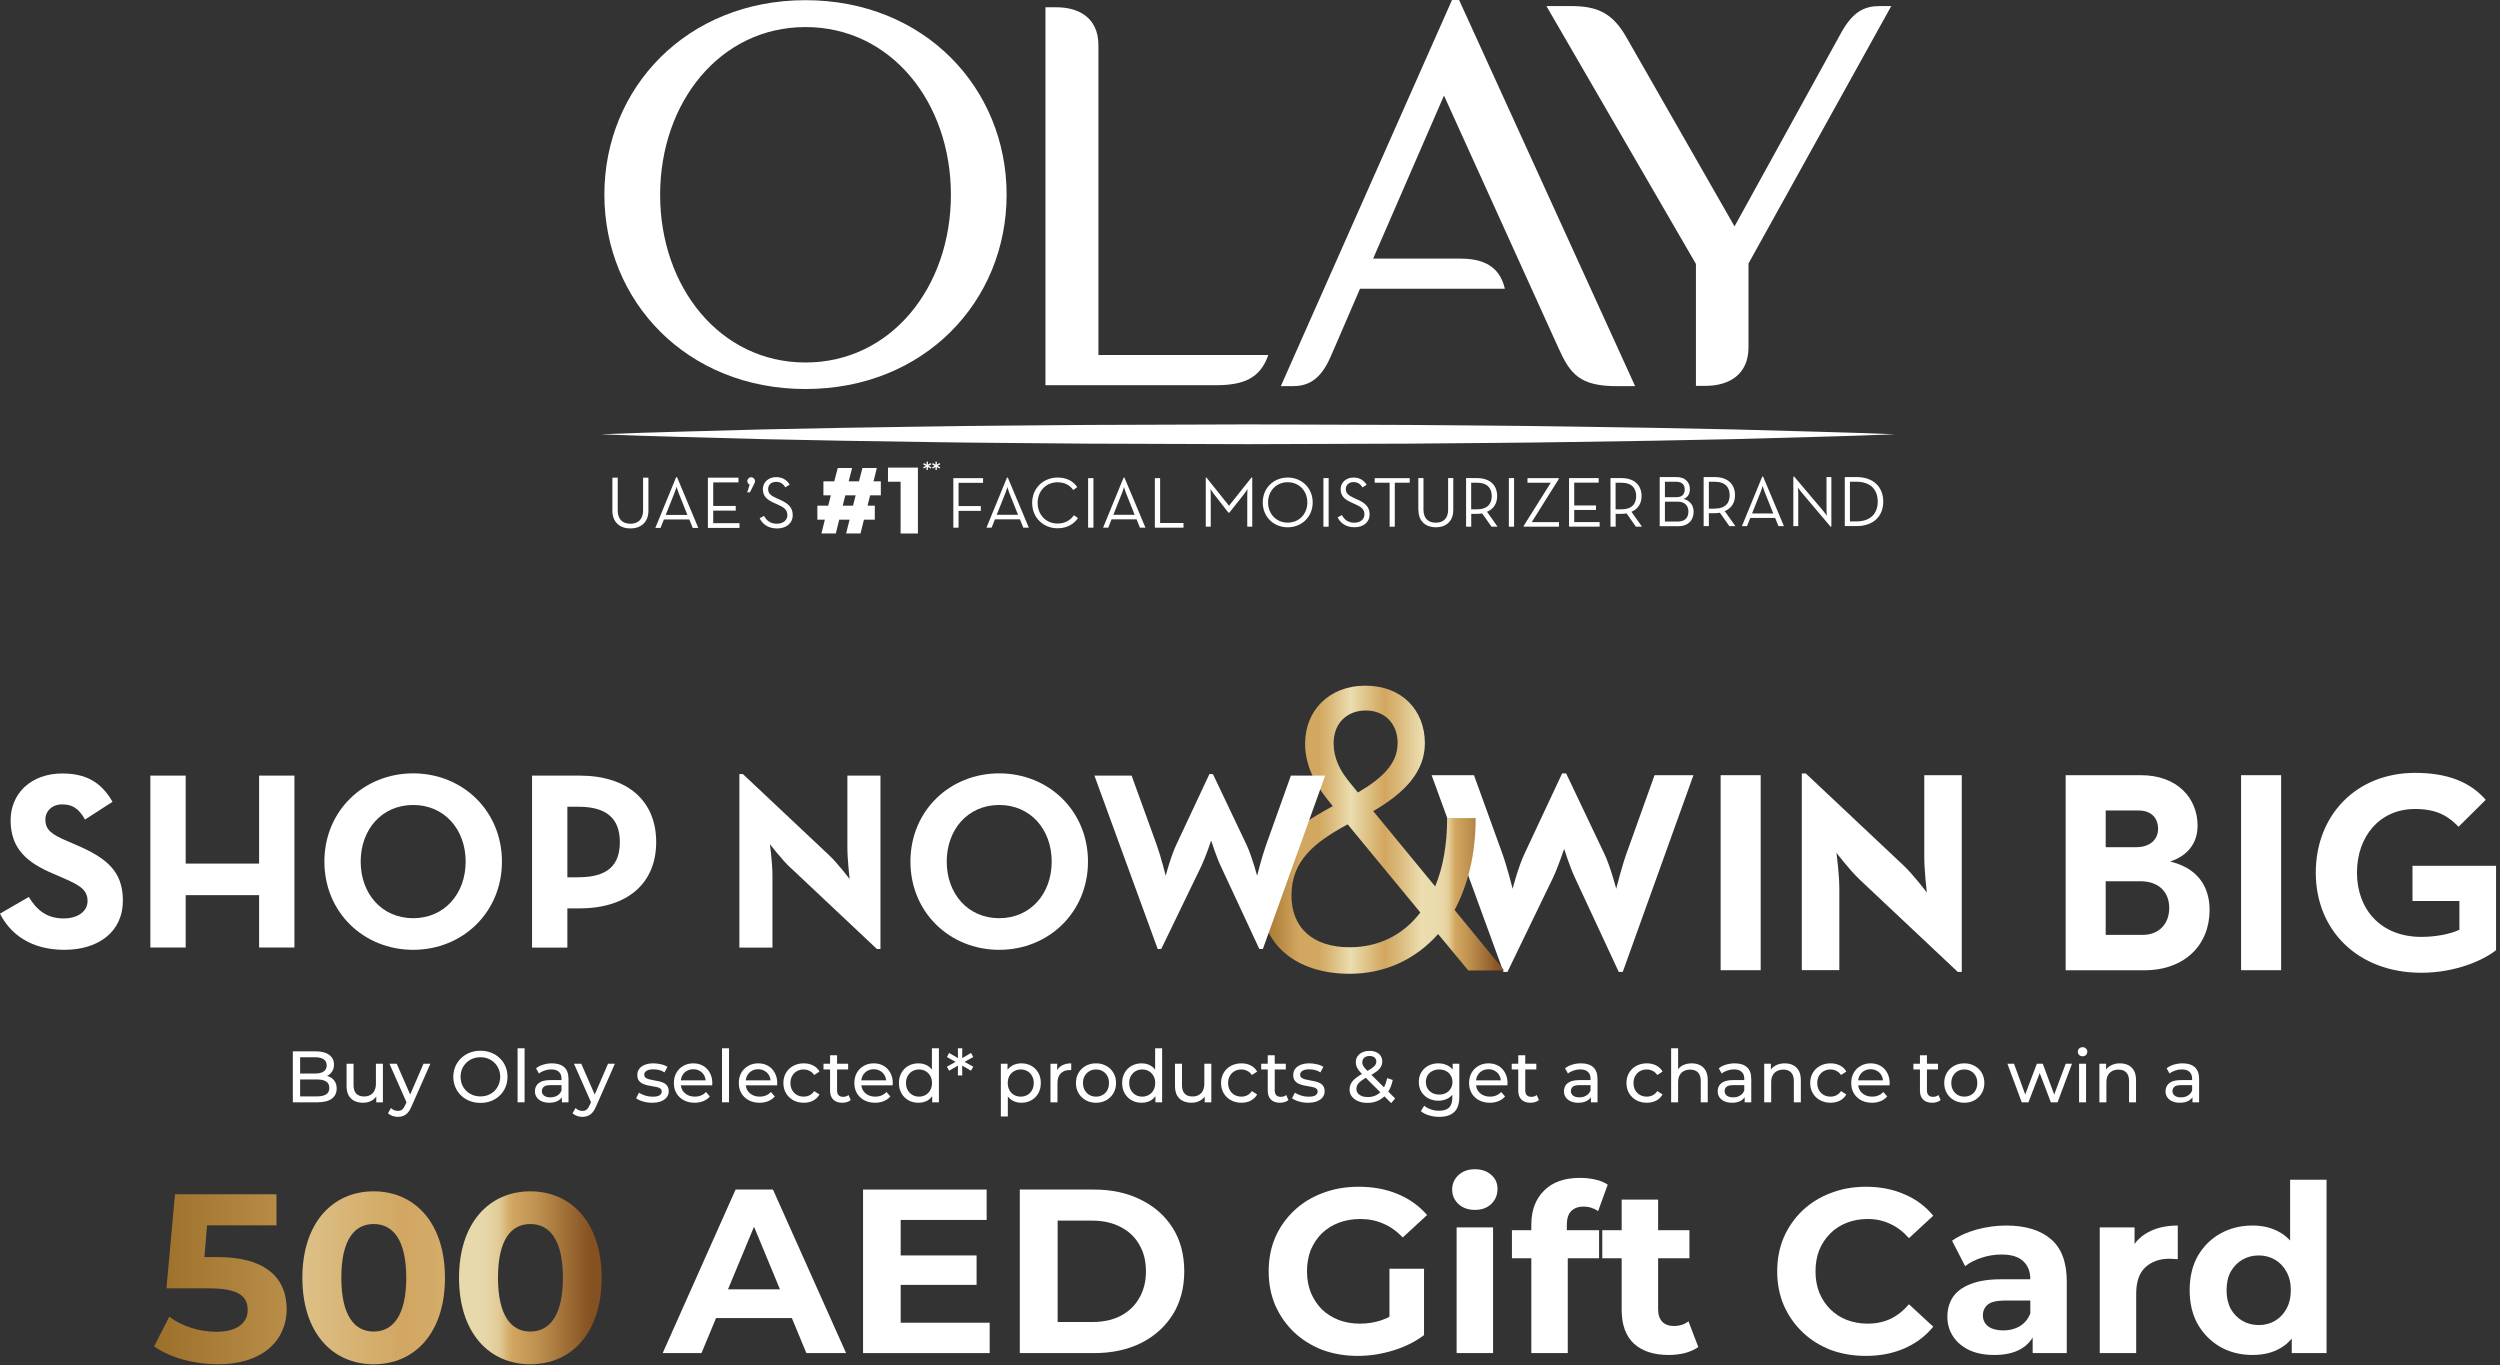<svg width="412" height="225" viewBox="0 0 412 225" fill="none" xmlns="http://www.w3.org/2000/svg">
<rect x="0" y="0" width="412" height="225" fill="#333333" stroke="none"/>
<path d="M361.321 181.66V180.316L361.261 180.064V177.772C361.261 177.284 361.117 176.908 360.829 176.644C360.549 176.372 360.125 176.236 359.557 176.236C359.181 176.236 358.813 176.3 358.453 176.428C358.093 176.548 357.789 176.712 357.541 176.92L357.061 176.056C357.389 175.792 357.781 175.592 358.237 175.456C358.701 175.312 359.185 175.24 359.689 175.24C360.561 175.24 361.233 175.452 361.705 175.876C362.177 176.3 362.413 176.948 362.413 177.82V181.66H361.321ZM359.233 181.732C358.761 181.732 358.345 181.652 357.985 181.492C357.633 181.332 357.361 181.112 357.169 180.832C356.977 180.544 356.881 180.22 356.881 179.86C356.881 179.516 356.961 179.204 357.121 178.924C357.289 178.644 357.557 178.42 357.925 178.252C358.301 178.084 358.805 178 359.437 178H361.453V178.828H359.485C358.909 178.828 358.521 178.924 358.321 179.116C358.121 179.308 358.021 179.54 358.021 179.812C358.021 180.124 358.145 180.376 358.393 180.568C358.641 180.752 358.985 180.844 359.425 180.844C359.857 180.844 360.233 180.748 360.553 180.556C360.881 180.364 361.117 180.084 361.261 179.716L361.489 180.508C361.337 180.884 361.069 181.184 360.685 181.408C360.301 181.624 359.817 181.732 359.233 181.732Z" fill="white"/>
<path d="M349.378 175.24C349.898 175.24 350.354 175.34 350.746 175.54C351.146 175.74 351.458 176.044 351.682 176.452C351.906 176.86 352.018 177.376 352.018 178V181.66H350.866V178.132C350.866 177.516 350.714 177.052 350.41 176.74C350.114 176.428 349.694 176.272 349.15 176.272C348.742 176.272 348.386 176.352 348.082 176.512C347.778 176.672 347.542 176.908 347.374 177.22C347.214 177.532 347.134 177.92 347.134 178.384V181.66H345.982V175.3H347.086V177.016L346.906 176.56C347.114 176.144 347.434 175.82 347.866 175.588C348.298 175.356 348.802 175.24 349.378 175.24Z" fill="white"/>
<path d="M342.631 181.66V175.3H343.783V181.66H342.631ZM343.207 174.076C342.983 174.076 342.795 174.004 342.643 173.86C342.499 173.716 342.427 173.54 342.427 173.332C342.427 173.116 342.499 172.936 342.643 172.792C342.795 172.648 342.983 172.576 343.207 172.576C343.431 172.576 343.615 172.648 343.759 172.792C343.911 172.928 343.987 173.1 343.987 173.308C343.987 173.524 343.915 173.708 343.771 173.86C343.627 174.004 343.439 174.076 343.207 174.076Z" fill="white"/>
<path d="M333.182 181.66L330.818 175.3H331.91L334.01 181.06H333.494L335.678 175.3H336.65L338.786 181.06H338.282L340.43 175.3H341.462L339.086 181.66H337.982L335.978 176.404H336.314L334.286 181.66H333.182Z" fill="white"/>
<path d="M323.722 181.732C323.082 181.732 322.514 181.592 322.018 181.312C321.522 181.032 321.13 180.648 320.842 180.16C320.554 179.664 320.41 179.104 320.41 178.48C320.41 177.848 320.554 177.288 320.842 176.8C321.13 176.312 321.522 175.932 322.018 175.66C322.514 175.38 323.082 175.24 323.722 175.24C324.354 175.24 324.918 175.38 325.414 175.66C325.918 175.932 326.31 176.312 326.59 176.8C326.878 177.28 327.022 177.84 327.022 178.48C327.022 179.112 326.878 179.672 326.59 180.16C326.31 180.648 325.918 181.032 325.414 181.312C324.918 181.592 324.354 181.732 323.722 181.732ZM323.722 180.724C324.13 180.724 324.494 180.632 324.814 180.448C325.142 180.264 325.398 180.004 325.582 179.668C325.766 179.324 325.858 178.928 325.858 178.48C325.858 178.024 325.766 177.632 325.582 177.304C325.398 176.968 325.142 176.708 324.814 176.524C324.494 176.34 324.13 176.248 323.722 176.248C323.314 176.248 322.95 176.34 322.63 176.524C322.31 176.708 322.054 176.968 321.862 177.304C321.67 177.632 321.574 178.024 321.574 178.48C321.574 178.928 321.67 179.324 321.862 179.668C322.054 180.004 322.31 180.264 322.63 180.448C322.95 180.632 323.314 180.724 323.722 180.724Z" fill="white"/>
<path d="M318.424 181.732C317.784 181.732 317.288 181.56 316.936 181.216C316.584 180.872 316.408 180.38 316.408 179.74V173.908H317.56V179.692C317.56 180.036 317.644 180.3 317.812 180.484C317.988 180.668 318.236 180.76 318.556 180.76C318.916 180.76 319.216 180.66 319.456 180.46L319.816 181.288C319.64 181.44 319.428 181.552 319.18 181.624C318.94 181.696 318.688 181.732 318.424 181.732ZM315.328 176.248V175.3H319.384V176.248H315.328Z" fill="white"/>
<path d="M308.502 181.732C307.822 181.732 307.222 181.592 306.702 181.312C306.19 181.032 305.79 180.648 305.502 180.16C305.222 179.672 305.082 179.112 305.082 178.48C305.082 177.848 305.218 177.288 305.49 176.8C305.77 176.312 306.15 175.932 306.63 175.66C307.118 175.38 307.666 175.24 308.274 175.24C308.89 175.24 309.434 175.376 309.906 175.648C310.378 175.92 310.746 176.304 311.01 176.8C311.282 177.288 311.418 177.86 311.418 178.516C311.418 178.564 311.414 178.62 311.406 178.684C311.406 178.748 311.402 178.808 311.394 178.864H305.982V178.036H310.794L310.326 178.324C310.334 177.916 310.25 177.552 310.074 177.232C309.898 176.912 309.654 176.664 309.342 176.488C309.038 176.304 308.682 176.212 308.274 176.212C307.874 176.212 307.518 176.304 307.206 176.488C306.894 176.664 306.65 176.916 306.474 177.244C306.298 177.564 306.21 177.932 306.21 178.348V178.54C306.21 178.964 306.306 179.344 306.498 179.68C306.698 180.008 306.974 180.264 307.326 180.448C307.678 180.632 308.082 180.724 308.538 180.724C308.914 180.724 309.254 180.66 309.558 180.532C309.87 180.404 310.142 180.212 310.374 179.956L311.01 180.7C310.722 181.036 310.362 181.292 309.93 181.468C309.506 181.644 309.03 181.732 308.502 181.732Z" fill="white"/>
<path d="M301.68 181.732C301.032 181.732 300.452 181.592 299.94 181.312C299.436 181.032 299.04 180.648 298.752 180.16C298.464 179.672 298.32 179.112 298.32 178.48C298.32 177.848 298.464 177.288 298.752 176.8C299.04 176.312 299.436 175.932 299.94 175.66C300.452 175.38 301.032 175.24 301.68 175.24C302.256 175.24 302.768 175.356 303.216 175.588C303.672 175.812 304.024 176.148 304.272 176.596L303.396 177.16C303.188 176.848 302.932 176.62 302.628 176.476C302.332 176.324 302.012 176.248 301.668 176.248C301.252 176.248 300.88 176.34 300.552 176.524C300.224 176.708 299.964 176.968 299.772 177.304C299.58 177.632 299.484 178.024 299.484 178.48C299.484 178.936 299.58 179.332 299.772 179.668C299.964 180.004 300.224 180.264 300.552 180.448C300.88 180.632 301.252 180.724 301.668 180.724C302.012 180.724 302.332 180.652 302.628 180.508C302.932 180.356 303.188 180.124 303.396 179.812L304.272 180.364C304.024 180.804 303.672 181.144 303.216 181.384C302.768 181.616 302.256 181.732 301.68 181.732Z" fill="white"/>
<path d="M294.136 175.24C294.656 175.24 295.112 175.34 295.504 175.54C295.904 175.74 296.216 176.044 296.44 176.452C296.664 176.86 296.776 177.376 296.776 178V181.66H295.624V178.132C295.624 177.516 295.472 177.052 295.168 176.74C294.872 176.428 294.452 176.272 293.908 176.272C293.5 176.272 293.144 176.352 292.84 176.512C292.536 176.672 292.3 176.908 292.132 177.22C291.972 177.532 291.892 177.92 291.892 178.384V181.66H290.74V175.3H291.844V177.016L291.664 176.56C291.872 176.144 292.192 175.82 292.624 175.588C293.056 175.356 293.56 175.24 294.136 175.24Z" fill="white"/>
<path d="M287.516 181.66V180.316L287.456 180.064V177.772C287.456 177.284 287.312 176.908 287.024 176.644C286.744 176.372 286.32 176.236 285.752 176.236C285.376 176.236 285.008 176.3 284.648 176.428C284.288 176.548 283.984 176.712 283.736 176.92L283.256 176.056C283.584 175.792 283.976 175.592 284.432 175.456C284.896 175.312 285.38 175.24 285.884 175.24C286.756 175.24 287.428 175.452 287.9 175.876C288.372 176.3 288.608 176.948 288.608 177.82V181.66H287.516ZM285.428 181.732C284.956 181.732 284.54 181.652 284.18 181.492C283.828 181.332 283.556 181.112 283.364 180.832C283.172 180.544 283.076 180.22 283.076 179.86C283.076 179.516 283.156 179.204 283.316 178.924C283.484 178.644 283.752 178.42 284.12 178.252C284.496 178.084 285 178 285.632 178H287.648V178.828H285.68C285.104 178.828 284.716 178.924 284.516 179.116C284.316 179.308 284.216 179.54 284.216 179.812C284.216 180.124 284.34 180.376 284.588 180.568C284.836 180.752 285.18 180.844 285.62 180.844C286.052 180.844 286.428 180.748 286.748 180.556C287.076 180.364 287.312 180.084 287.456 179.716L287.684 180.508C287.532 180.884 287.264 181.184 286.88 181.408C286.496 181.624 286.012 181.732 285.428 181.732Z" fill="white"/>
<path d="M278.796 175.24C279.316 175.24 279.772 175.34 280.164 175.54C280.564 175.74 280.876 176.044 281.1 176.452C281.324 176.86 281.436 177.376 281.436 178V181.66H280.284V178.132C280.284 177.516 280.132 177.052 279.828 176.74C279.532 176.428 279.112 176.272 278.568 176.272C278.16 176.272 277.804 176.352 277.5 176.512C277.196 176.672 276.96 176.908 276.792 177.22C276.632 177.532 276.552 177.92 276.552 178.384V181.66H275.4V172.756H276.552V177.016L276.324 176.56C276.532 176.144 276.852 175.82 277.284 175.588C277.716 175.356 278.22 175.24 278.796 175.24Z" fill="white"/>
<path d="M271.399 181.732C270.751 181.732 270.171 181.592 269.659 181.312C269.155 181.032 268.759 180.648 268.471 180.16C268.183 179.672 268.039 179.112 268.039 178.48C268.039 177.848 268.183 177.288 268.471 176.8C268.759 176.312 269.155 175.932 269.659 175.66C270.171 175.38 270.751 175.24 271.399 175.24C271.975 175.24 272.487 175.356 272.935 175.588C273.391 175.812 273.743 176.148 273.991 176.596L273.115 177.16C272.907 176.848 272.651 176.62 272.347 176.476C272.051 176.324 271.731 176.248 271.387 176.248C270.971 176.248 270.599 176.34 270.271 176.524C269.943 176.708 269.683 176.968 269.491 177.304C269.299 177.632 269.203 178.024 269.203 178.48C269.203 178.936 269.299 179.332 269.491 179.668C269.683 180.004 269.943 180.264 270.271 180.448C270.599 180.632 270.971 180.724 271.387 180.724C271.731 180.724 272.051 180.652 272.347 180.508C272.651 180.356 272.907 180.124 273.115 179.812L273.991 180.364C273.743 180.804 273.391 181.144 272.935 181.384C272.487 181.616 271.975 181.732 271.399 181.732Z" fill="white"/>
<path d="M262.18 181.66V180.316L262.12 180.064V177.772C262.12 177.284 261.976 176.908 261.688 176.644C261.408 176.372 260.984 176.236 260.416 176.236C260.04 176.236 259.672 176.3 259.312 176.428C258.952 176.548 258.648 176.712 258.4 176.92L257.92 176.056C258.248 175.792 258.64 175.592 259.096 175.456C259.56 175.312 260.044 175.24 260.548 175.24C261.42 175.24 262.092 175.452 262.564 175.876C263.036 176.3 263.272 176.948 263.272 177.82V181.66H262.18ZM260.092 181.732C259.62 181.732 259.204 181.652 258.844 181.492C258.492 181.332 258.22 181.112 258.028 180.832C257.836 180.544 257.74 180.22 257.74 179.86C257.74 179.516 257.82 179.204 257.98 178.924C258.148 178.644 258.416 178.42 258.784 178.252C259.16 178.084 259.664 178 260.296 178H262.312V178.828H260.344C259.768 178.828 259.38 178.924 259.18 179.116C258.98 179.308 258.88 179.54 258.88 179.812C258.88 180.124 259.004 180.376 259.252 180.568C259.5 180.752 259.844 180.844 260.284 180.844C260.716 180.844 261.092 180.748 261.412 180.556C261.74 180.364 261.976 180.084 262.12 179.716L262.348 180.508C262.196 180.884 261.928 181.184 261.544 181.408C261.16 181.624 260.676 181.732 260.092 181.732Z" fill="white"/>
<path d="M252.225 181.732C251.585 181.732 251.089 181.56 250.737 181.216C250.385 180.872 250.209 180.38 250.209 179.74V173.908H251.361V179.692C251.361 180.036 251.445 180.3 251.613 180.484C251.789 180.668 252.037 180.76 252.357 180.76C252.717 180.76 253.017 180.66 253.257 180.46L253.617 181.288C253.441 181.44 253.229 181.552 252.981 181.624C252.741 181.696 252.489 181.732 252.225 181.732ZM249.129 176.248V175.3H253.185V176.248H249.129Z" fill="white"/>
<path d="M245.525 181.732C244.845 181.732 244.245 181.592 243.725 181.312C243.213 181.032 242.813 180.648 242.525 180.16C242.245 179.672 242.105 179.112 242.105 178.48C242.105 177.848 242.241 177.288 242.513 176.8C242.793 176.312 243.173 175.932 243.653 175.66C244.141 175.38 244.689 175.24 245.297 175.24C245.913 175.24 246.457 175.376 246.929 175.648C247.401 175.92 247.769 176.304 248.033 176.8C248.305 177.288 248.441 177.86 248.441 178.516C248.441 178.564 248.437 178.62 248.429 178.684C248.429 178.748 248.425 178.808 248.417 178.864H243.005V178.036H247.817L247.349 178.324C247.357 177.916 247.273 177.552 247.097 177.232C246.921 176.912 246.677 176.664 246.365 176.488C246.061 176.304 245.705 176.212 245.297 176.212C244.897 176.212 244.541 176.304 244.229 176.488C243.917 176.664 243.673 176.916 243.497 177.244C243.321 177.564 243.233 177.932 243.233 178.348V178.54C243.233 178.964 243.329 179.344 243.521 179.68C243.721 180.008 243.997 180.264 244.349 180.448C244.701 180.632 245.105 180.724 245.561 180.724C245.937 180.724 246.277 180.66 246.581 180.532C246.893 180.404 247.165 180.212 247.397 179.956L248.033 180.7C247.745 181.036 247.385 181.292 246.953 181.468C246.529 181.644 246.053 181.732 245.525 181.732Z" fill="white"/>
<path d="M237.192 184.06C236.608 184.06 236.04 183.976 235.488 183.808C234.944 183.648 234.5 183.416 234.156 183.112L234.708 182.224C235.004 182.48 235.368 182.68 235.8 182.824C236.232 182.976 236.684 183.052 237.156 183.052C237.908 183.052 238.46 182.876 238.812 182.524C239.164 182.172 239.34 181.636 239.34 180.916V179.572L239.46 178.312L239.4 177.04V175.3H240.492V180.796C240.492 181.916 240.212 182.74 239.652 183.268C239.092 183.796 238.272 184.06 237.192 184.06ZM237.048 181.396C236.432 181.396 235.88 181.268 235.392 181.012C234.912 180.748 234.528 180.384 234.24 179.92C233.96 179.456 233.82 178.92 233.82 178.312C233.82 177.696 233.96 177.16 234.24 176.704C234.528 176.24 234.912 175.88 235.392 175.624C235.88 175.368 236.432 175.24 237.048 175.24C237.592 175.24 238.088 175.352 238.536 175.576C238.984 175.792 239.34 176.128 239.604 176.584C239.876 177.04 240.012 177.616 240.012 178.312C240.012 179 239.876 179.572 239.604 180.028C239.34 180.484 238.984 180.828 238.536 181.06C238.088 181.284 237.592 181.396 237.048 181.396ZM237.18 180.388C237.604 180.388 237.98 180.3 238.308 180.124C238.636 179.948 238.892 179.704 239.076 179.392C239.268 179.08 239.364 178.72 239.364 178.312C239.364 177.904 239.268 177.544 239.076 177.232C238.892 176.92 238.636 176.68 238.308 176.512C237.98 176.336 237.604 176.248 237.18 176.248C236.756 176.248 236.376 176.336 236.04 176.512C235.712 176.68 235.452 176.92 235.26 177.232C235.076 177.544 234.984 177.904 234.984 178.312C234.984 178.72 235.076 179.08 235.26 179.392C235.452 179.704 235.712 179.948 236.04 180.124C236.376 180.3 236.756 180.388 237.18 180.388Z" fill="white"/>
<path d="M225.347 181.756C224.779 181.756 224.275 181.664 223.835 181.48C223.395 181.296 223.047 181.04 222.791 180.712C222.535 180.384 222.407 180.004 222.407 179.572C222.407 179.196 222.491 178.852 222.659 178.54C222.827 178.228 223.095 177.928 223.463 177.64C223.831 177.344 224.315 177.04 224.915 176.728C225.403 176.472 225.783 176.248 226.055 176.056C226.335 175.864 226.531 175.684 226.643 175.516C226.763 175.34 226.823 175.152 226.823 174.952C226.823 174.68 226.727 174.46 226.535 174.292C226.343 174.116 226.067 174.028 225.707 174.028C225.331 174.028 225.035 174.124 224.819 174.316C224.611 174.5 224.507 174.744 224.507 175.048C224.507 175.2 224.531 175.348 224.579 175.492C224.635 175.628 224.731 175.784 224.867 175.96C225.011 176.128 225.215 176.344 225.479 176.608L229.919 181.024L229.271 181.792L224.555 177.1C224.275 176.82 224.055 176.572 223.895 176.356C223.735 176.132 223.619 175.916 223.547 175.708C223.475 175.5 223.439 175.288 223.439 175.072C223.439 174.696 223.531 174.368 223.715 174.088C223.907 173.8 224.171 173.58 224.507 173.428C224.851 173.268 225.251 173.188 225.707 173.188C226.131 173.188 226.499 173.26 226.811 173.404C227.123 173.54 227.363 173.74 227.531 174.004C227.707 174.26 227.795 174.572 227.795 174.94C227.795 175.26 227.715 175.556 227.555 175.828C227.403 176.1 227.155 176.364 226.811 176.62C226.467 176.876 226.003 177.152 225.419 177.448C224.939 177.696 224.563 177.928 224.291 178.144C224.019 178.352 223.823 178.56 223.703 178.768C223.591 178.976 223.535 179.204 223.535 179.452C223.535 179.716 223.611 179.952 223.763 180.16C223.923 180.36 224.143 180.516 224.423 180.628C224.711 180.74 225.043 180.796 225.419 180.796C225.955 180.796 226.439 180.68 226.871 180.448C227.303 180.216 227.663 179.868 227.951 179.404C228.247 178.94 228.463 178.364 228.599 177.676L229.523 177.976C229.363 178.784 229.087 179.468 228.695 180.028C228.311 180.588 227.835 181.016 227.267 181.312C226.699 181.608 226.059 181.756 225.347 181.756Z" fill="white"/>
<path d="M215.549 181.732C215.021 181.732 214.517 181.66 214.037 181.516C213.565 181.372 213.193 181.196 212.921 180.988L213.401 180.076C213.673 180.26 214.009 180.416 214.409 180.544C214.809 180.672 215.217 180.736 215.633 180.736C216.169 180.736 216.553 180.66 216.785 180.508C217.025 180.356 217.145 180.144 217.145 179.872C217.145 179.672 217.073 179.516 216.929 179.404C216.785 179.292 216.593 179.208 216.353 179.152C216.121 179.096 215.861 179.048 215.573 179.008C215.285 178.96 214.997 178.904 214.709 178.84C214.421 178.768 214.157 178.672 213.917 178.552C213.677 178.424 213.485 178.252 213.341 178.036C213.197 177.812 213.125 177.516 213.125 177.148C213.125 176.764 213.233 176.428 213.449 176.14C213.665 175.852 213.969 175.632 214.361 175.48C214.761 175.32 215.233 175.24 215.777 175.24C216.193 175.24 216.613 175.292 217.037 175.396C217.469 175.492 217.821 175.632 218.093 175.816L217.601 176.728C217.313 176.536 217.013 176.404 216.701 176.332C216.389 176.26 216.077 176.224 215.765 176.224C215.261 176.224 214.885 176.308 214.637 176.476C214.389 176.636 214.265 176.844 214.265 177.1C214.265 177.316 214.337 177.484 214.481 177.604C214.633 177.716 214.825 177.804 215.057 177.868C215.297 177.932 215.561 177.988 215.849 178.036C216.137 178.076 216.425 178.132 216.713 178.204C217.001 178.268 217.261 178.36 217.493 178.48C217.733 178.6 217.925 178.768 218.069 178.984C218.221 179.2 218.297 179.488 218.297 179.848C218.297 180.232 218.185 180.564 217.961 180.844C217.737 181.124 217.421 181.344 217.013 181.504C216.605 181.656 216.117 181.732 215.549 181.732Z" fill="white"/>
<path d="M210.94 181.732C210.3 181.732 209.804 181.56 209.452 181.216C209.1 180.872 208.924 180.38 208.924 179.74V173.908H210.076V179.692C210.076 180.036 210.16 180.3 210.328 180.484C210.504 180.668 210.752 180.76 211.072 180.76C211.432 180.76 211.732 180.66 211.972 180.46L212.332 181.288C212.156 181.44 211.944 181.552 211.696 181.624C211.456 181.696 211.204 181.732 210.94 181.732ZM207.844 176.248V175.3H211.9V176.248H207.844Z" fill="white"/>
<path d="M204.59 181.732C203.942 181.732 203.362 181.592 202.85 181.312C202.346 181.032 201.95 180.648 201.662 180.16C201.374 179.672 201.23 179.112 201.23 178.48C201.23 177.848 201.374 177.288 201.662 176.8C201.95 176.312 202.346 175.932 202.85 175.66C203.362 175.38 203.942 175.24 204.59 175.24C205.166 175.24 205.678 175.356 206.126 175.588C206.582 175.812 206.934 176.148 207.182 176.596L206.306 177.16C206.098 176.848 205.842 176.62 205.538 176.476C205.242 176.324 204.922 176.248 204.578 176.248C204.162 176.248 203.79 176.34 203.462 176.524C203.134 176.708 202.874 176.968 202.682 177.304C202.49 177.632 202.394 178.024 202.394 178.48C202.394 178.936 202.49 179.332 202.682 179.668C202.874 180.004 203.134 180.264 203.462 180.448C203.79 180.632 204.162 180.724 204.578 180.724C204.922 180.724 205.242 180.652 205.538 180.508C205.842 180.356 206.098 180.124 206.306 179.812L207.182 180.364C206.934 180.804 206.582 181.144 206.126 181.384C205.678 181.616 205.166 181.732 204.59 181.732Z" fill="white"/>
<path d="M196.374 181.732C195.83 181.732 195.35 181.632 194.934 181.432C194.526 181.232 194.206 180.928 193.974 180.52C193.75 180.104 193.638 179.584 193.638 178.96V175.3H194.79V178.828C194.79 179.452 194.938 179.92 195.234 180.232C195.538 180.544 195.962 180.7 196.506 180.7C196.906 180.7 197.254 180.62 197.55 180.46C197.846 180.292 198.074 180.052 198.234 179.74C198.394 179.42 198.474 179.036 198.474 178.588V175.3H199.626V181.66H198.534V179.944L198.714 180.4C198.506 180.824 198.194 181.152 197.778 181.384C197.362 181.616 196.894 181.732 196.374 181.732Z" fill="white"/>
<path d="M188.146 181.732C187.53 181.732 186.978 181.596 186.49 181.324C186.01 181.052 185.63 180.672 185.35 180.184C185.07 179.696 184.93 179.128 184.93 178.48C184.93 177.832 185.07 177.268 185.35 176.788C185.63 176.3 186.01 175.92 186.49 175.648C186.978 175.376 187.53 175.24 188.146 175.24C188.682 175.24 189.166 175.36 189.598 175.6C190.03 175.84 190.374 176.2 190.63 176.68C190.894 177.16 191.026 177.76 191.026 178.48C191.026 179.2 190.898 179.8 190.642 180.28C190.394 180.76 190.054 181.124 189.622 181.372C189.19 181.612 188.698 181.732 188.146 181.732ZM188.242 180.724C188.642 180.724 189.002 180.632 189.322 180.448C189.65 180.264 189.906 180.004 190.09 179.668C190.282 179.324 190.378 178.928 190.378 178.48C190.378 178.024 190.282 177.632 190.09 177.304C189.906 176.968 189.65 176.708 189.322 176.524C189.002 176.34 188.642 176.248 188.242 176.248C187.834 176.248 187.47 176.34 187.15 176.524C186.83 176.708 186.574 176.968 186.382 177.304C186.19 177.632 186.094 178.024 186.094 178.48C186.094 178.928 186.19 179.324 186.382 179.668C186.574 180.004 186.83 180.264 187.15 180.448C187.47 180.632 187.834 180.724 188.242 180.724ZM190.414 181.66V179.944L190.486 178.468L190.366 176.992V172.756H191.518V181.66H190.414Z" fill="white"/>
<path d="M180.624 181.732C179.984 181.732 179.417 181.592 178.921 181.312C178.425 181.032 178.033 180.648 177.745 180.16C177.457 179.664 177.312 179.104 177.312 178.48C177.312 177.848 177.457 177.288 177.745 176.8C178.033 176.312 178.425 175.932 178.921 175.66C179.417 175.38 179.984 175.24 180.624 175.24C181.256 175.24 181.82 175.38 182.316 175.66C182.82 175.932 183.213 176.312 183.493 176.8C183.781 177.28 183.924 177.84 183.924 178.48C183.924 179.112 183.781 179.672 183.493 180.16C183.213 180.648 182.82 181.032 182.316 181.312C181.82 181.592 181.256 181.732 180.624 181.732ZM180.624 180.724C181.032 180.724 181.397 180.632 181.717 180.448C182.045 180.264 182.3 180.004 182.484 179.668C182.668 179.324 182.76 178.928 182.76 178.48C182.76 178.024 182.668 177.632 182.484 177.304C182.3 176.968 182.045 176.708 181.717 176.524C181.397 176.34 181.032 176.248 180.624 176.248C180.216 176.248 179.853 176.34 179.533 176.524C179.213 176.708 178.956 176.968 178.764 177.304C178.572 177.632 178.477 178.024 178.477 178.48C178.477 178.928 178.572 179.324 178.764 179.668C178.956 180.004 179.213 180.264 179.533 180.448C179.853 180.632 180.216 180.724 180.624 180.724Z" fill="white"/>
<path d="M173.119 181.66V175.3H174.223V177.028L174.115 176.596C174.291 176.156 174.587 175.82 175.003 175.588C175.419 175.356 175.931 175.24 176.539 175.24V176.356C176.491 176.348 176.443 176.344 176.395 176.344C176.355 176.344 176.315 176.344 176.275 176.344C175.659 176.344 175.171 176.528 174.811 176.896C174.451 177.264 174.271 177.796 174.271 178.492V181.66H173.119Z" fill="white"/>
<path d="M168.311 181.732C167.783 181.732 167.299 181.612 166.859 181.372C166.427 181.124 166.079 180.76 165.815 180.28C165.559 179.8 165.431 179.2 165.431 178.48C165.431 177.76 165.555 177.16 165.803 176.68C166.059 176.2 166.403 175.84 166.835 175.6C167.275 175.36 167.767 175.24 168.311 175.24C168.935 175.24 169.487 175.376 169.967 175.648C170.447 175.92 170.827 176.3 171.107 176.788C171.387 177.268 171.527 177.832 171.527 178.48C171.527 179.128 171.387 179.696 171.107 180.184C170.827 180.672 170.447 181.052 169.967 181.324C169.487 181.596 168.935 181.732 168.311 181.732ZM164.939 183.988V175.3H166.043V177.016L165.971 178.492L166.091 179.968V183.988H164.939ZM168.215 180.724C168.623 180.724 168.987 180.632 169.307 180.448C169.635 180.264 169.891 180.004 170.075 179.668C170.267 179.324 170.363 178.928 170.363 178.48C170.363 178.024 170.267 177.632 170.075 177.304C169.891 176.968 169.635 176.708 169.307 176.524C168.987 176.34 168.623 176.248 168.215 176.248C167.815 176.248 167.451 176.34 167.123 176.524C166.803 176.708 166.547 176.968 166.355 177.304C166.171 177.632 166.079 178.024 166.079 178.48C166.079 178.928 166.171 179.324 166.355 179.668C166.547 180.004 166.803 180.264 167.123 180.448C167.451 180.632 167.815 180.724 168.215 180.724Z" fill="white"/>
<path d="M160.392 174.196L158.76 175.108V174.88L160.392 175.792L160.02 176.452L158.436 175.528L158.568 175.444L158.58 177.232H157.86L157.872 175.444L158.004 175.528L156.42 176.452L156.048 175.792L157.692 174.88V175.108L156.048 174.196L156.42 173.524L158.004 174.46L157.872 174.544L157.86 172.756H158.58L158.568 174.544L158.436 174.46L160.02 173.524L160.392 174.196Z" fill="white"/>
<path d="M151.361 181.732C150.745 181.732 150.193 181.596 149.705 181.324C149.225 181.052 148.845 180.672 148.565 180.184C148.285 179.696 148.145 179.128 148.145 178.48C148.145 177.832 148.285 177.268 148.565 176.788C148.845 176.3 149.225 175.92 149.705 175.648C150.193 175.376 150.745 175.24 151.361 175.24C151.897 175.24 152.381 175.36 152.813 175.6C153.245 175.84 153.589 176.2 153.845 176.68C154.109 177.16 154.241 177.76 154.241 178.48C154.241 179.2 154.113 179.8 153.857 180.28C153.609 180.76 153.269 181.124 152.837 181.372C152.405 181.612 151.913 181.732 151.361 181.732ZM151.457 180.724C151.857 180.724 152.217 180.632 152.537 180.448C152.865 180.264 153.121 180.004 153.305 179.668C153.497 179.324 153.593 178.928 153.593 178.48C153.593 178.024 153.497 177.632 153.305 177.304C153.121 176.968 152.865 176.708 152.537 176.524C152.217 176.34 151.857 176.248 151.457 176.248C151.049 176.248 150.685 176.34 150.365 176.524C150.045 176.708 149.789 176.968 149.597 177.304C149.405 177.632 149.309 178.024 149.309 178.48C149.309 178.928 149.405 179.324 149.597 179.668C149.789 180.004 150.045 180.264 150.365 180.448C150.685 180.632 151.049 180.724 151.457 180.724ZM153.629 181.66V179.944L153.701 178.468L153.581 176.992V172.756H154.733V181.66H153.629Z" fill="white"/>
<path d="M144.217 181.732C143.537 181.732 142.937 181.592 142.417 181.312C141.905 181.032 141.505 180.648 141.217 180.16C140.937 179.672 140.797 179.112 140.797 178.48C140.797 177.848 140.933 177.288 141.205 176.8C141.485 176.312 141.865 175.932 142.345 175.66C142.833 175.38 143.381 175.24 143.989 175.24C144.605 175.24 145.149 175.376 145.621 175.648C146.093 175.92 146.461 176.304 146.725 176.8C146.997 177.288 147.133 177.86 147.133 178.516C147.133 178.564 147.129 178.62 147.121 178.684C147.121 178.748 147.117 178.808 147.109 178.864H141.697V178.036H146.509L146.041 178.324C146.049 177.916 145.965 177.552 145.789 177.232C145.613 176.912 145.369 176.664 145.057 176.488C144.753 176.304 144.397 176.212 143.989 176.212C143.589 176.212 143.233 176.304 142.921 176.488C142.609 176.664 142.365 176.916 142.189 177.244C142.013 177.564 141.925 177.932 141.925 178.348V178.54C141.925 178.964 142.021 179.344 142.213 179.68C142.413 180.008 142.689 180.264 143.041 180.448C143.393 180.632 143.797 180.724 144.253 180.724C144.629 180.724 144.969 180.66 145.273 180.532C145.585 180.404 145.857 180.212 146.089 179.956L146.725 180.7C146.437 181.036 146.077 181.292 145.645 181.468C145.221 181.644 144.745 181.732 144.217 181.732Z" fill="white"/>
<path d="M138.811 181.732C138.171 181.732 137.675 181.56 137.323 181.216C136.971 180.872 136.795 180.38 136.795 179.74V173.908H137.947V179.692C137.947 180.036 138.031 180.3 138.199 180.484C138.375 180.668 138.623 180.76 138.943 180.76C139.303 180.76 139.603 180.66 139.843 180.46L140.203 181.288C140.027 181.44 139.815 181.552 139.567 181.624C139.327 181.696 139.075 181.732 138.811 181.732ZM135.715 176.248V175.3H139.771V176.248H135.715Z" fill="white"/>
<path d="M132.462 181.732C131.814 181.732 131.234 181.592 130.722 181.312C130.218 181.032 129.822 180.648 129.534 180.16C129.246 179.672 129.102 179.112 129.102 178.48C129.102 177.848 129.246 177.288 129.534 176.8C129.822 176.312 130.218 175.932 130.722 175.66C131.234 175.38 131.814 175.24 132.462 175.24C133.038 175.24 133.55 175.356 133.998 175.588C134.454 175.812 134.806 176.148 135.054 176.596L134.178 177.16C133.97 176.848 133.714 176.62 133.41 176.476C133.114 176.324 132.794 176.248 132.45 176.248C132.034 176.248 131.662 176.34 131.334 176.524C131.006 176.708 130.746 176.968 130.554 177.304C130.362 177.632 130.266 178.024 130.266 178.48C130.266 178.936 130.362 179.332 130.554 179.668C130.746 180.004 131.006 180.264 131.334 180.448C131.662 180.632 132.034 180.724 132.45 180.724C132.794 180.724 133.114 180.652 133.41 180.508C133.714 180.356 133.97 180.124 134.178 179.812L135.054 180.364C134.806 180.804 134.454 181.144 133.998 181.384C133.55 181.616 133.038 181.732 132.462 181.732Z" fill="white"/>
<path d="M125.174 181.732C124.494 181.732 123.894 181.592 123.374 181.312C122.862 181.032 122.462 180.648 122.174 180.16C121.894 179.672 121.754 179.112 121.754 178.48C121.754 177.848 121.89 177.288 122.162 176.8C122.442 176.312 122.822 175.932 123.302 175.66C123.79 175.38 124.338 175.24 124.946 175.24C125.562 175.24 126.106 175.376 126.578 175.648C127.05 175.92 127.418 176.304 127.682 176.8C127.954 177.288 128.09 177.86 128.09 178.516C128.09 178.564 128.086 178.62 128.078 178.684C128.078 178.748 128.074 178.808 128.066 178.864H122.654V178.036H127.466L126.998 178.324C127.006 177.916 126.922 177.552 126.746 177.232C126.57 176.912 126.326 176.664 126.014 176.488C125.71 176.304 125.354 176.212 124.946 176.212C124.546 176.212 124.19 176.304 123.878 176.488C123.566 176.664 123.322 176.916 123.146 177.244C122.97 177.564 122.882 177.932 122.882 178.348V178.54C122.882 178.964 122.978 179.344 123.17 179.68C123.37 180.008 123.646 180.264 123.998 180.448C124.35 180.632 124.754 180.724 125.21 180.724C125.586 180.724 125.926 180.66 126.23 180.532C126.542 180.404 126.814 180.212 127.046 179.956L127.682 180.7C127.394 181.036 127.034 181.292 126.602 181.468C126.178 181.644 125.702 181.732 125.174 181.732Z" fill="white"/>
<path d="M118.99 181.66V172.756H120.142V181.66H118.99Z" fill="white"/>
<path d="M114.475 181.732C113.795 181.732 113.195 181.592 112.675 181.312C112.163 181.032 111.763 180.648 111.475 180.16C111.195 179.672 111.055 179.112 111.055 178.48C111.055 177.848 111.191 177.288 111.463 176.8C111.743 176.312 112.123 175.932 112.603 175.66C113.091 175.38 113.639 175.24 114.247 175.24C114.863 175.24 115.407 175.376 115.879 175.648C116.351 175.92 116.719 176.304 116.983 176.8C117.255 177.288 117.391 177.86 117.391 178.516C117.391 178.564 117.387 178.62 117.379 178.684C117.379 178.748 117.375 178.808 117.367 178.864H111.955V178.036H116.767L116.299 178.324C116.307 177.916 116.223 177.552 116.047 177.232C115.871 176.912 115.627 176.664 115.315 176.488C115.011 176.304 114.655 176.212 114.247 176.212C113.847 176.212 113.491 176.304 113.179 176.488C112.867 176.664 112.623 176.916 112.447 177.244C112.271 177.564 112.183 177.932 112.183 178.348V178.54C112.183 178.964 112.279 179.344 112.471 179.68C112.671 180.008 112.947 180.264 113.299 180.448C113.651 180.632 114.055 180.724 114.511 180.724C114.887 180.724 115.227 180.66 115.531 180.532C115.843 180.404 116.115 180.212 116.347 179.956L116.983 180.7C116.695 181.036 116.335 181.292 115.903 181.468C115.479 181.644 115.003 181.732 114.475 181.732Z" fill="white"/>
<path d="M107.455 181.732C106.927 181.732 106.423 181.66 105.943 181.516C105.471 181.372 105.099 181.196 104.827 180.988L105.307 180.076C105.579 180.26 105.915 180.416 106.315 180.544C106.715 180.672 107.123 180.736 107.539 180.736C108.075 180.736 108.459 180.66 108.691 180.508C108.931 180.356 109.051 180.144 109.051 179.872C109.051 179.672 108.979 179.516 108.835 179.404C108.691 179.292 108.499 179.208 108.259 179.152C108.027 179.096 107.767 179.048 107.479 179.008C107.191 178.96 106.903 178.904 106.615 178.84C106.327 178.768 106.063 178.672 105.823 178.552C105.583 178.424 105.391 178.252 105.247 178.036C105.103 177.812 105.031 177.516 105.031 177.148C105.031 176.764 105.139 176.428 105.355 176.14C105.571 175.852 105.875 175.632 106.267 175.48C106.667 175.32 107.139 175.24 107.683 175.24C108.099 175.24 108.519 175.292 108.943 175.396C109.375 175.492 109.727 175.632 109.999 175.816L109.507 176.728C109.219 176.536 108.919 176.404 108.607 176.332C108.295 176.26 107.983 176.224 107.671 176.224C107.167 176.224 106.791 176.308 106.543 176.476C106.295 176.636 106.171 176.844 106.171 177.1C106.171 177.316 106.243 177.484 106.387 177.604C106.539 177.716 106.731 177.804 106.963 177.868C107.203 177.932 107.467 177.988 107.755 178.036C108.043 178.076 108.331 178.132 108.619 178.204C108.907 178.268 109.167 178.36 109.399 178.48C109.639 178.6 109.831 178.768 109.975 178.984C110.127 179.2 110.203 179.488 110.203 179.848C110.203 180.232 110.091 180.564 109.867 180.844C109.643 181.124 109.327 181.344 108.919 181.504C108.511 181.656 108.023 181.732 107.455 181.732Z" fill="white"/>
<path d="M95.982 184.06C95.678 184.06 95.382 184.008 95.094 183.904C94.806 183.808 94.558 183.664 94.35 183.472L94.842 182.608C95.002 182.76 95.178 182.876 95.37 182.956C95.562 183.036 95.766 183.076 95.982 183.076C96.262 183.076 96.494 183.004 96.678 182.86C96.862 182.716 97.034 182.46 97.194 182.092L97.59 181.216L97.71 181.072L100.206 175.3H101.334L98.25 182.296C98.066 182.744 97.858 183.096 97.626 183.352C97.402 183.608 97.154 183.788 96.882 183.892C96.61 184.004 96.31 184.06 95.982 184.06ZM97.494 181.864L94.59 175.3H95.79L98.262 180.964L97.494 181.864Z" fill="white"/>
<path d="M92.598 181.66V180.316L92.538 180.064V177.772C92.538 177.284 92.394 176.908 92.106 176.644C91.826 176.372 91.402 176.236 90.834 176.236C90.458 176.236 90.09 176.3 89.73 176.428C89.37 176.548 89.066 176.712 88.818 176.92L88.338 176.056C88.666 175.792 89.058 175.592 89.514 175.456C89.978 175.312 90.462 175.24 90.966 175.24C91.838 175.24 92.51 175.452 92.982 175.876C93.454 176.3 93.69 176.948 93.69 177.82V181.66H92.598ZM90.51 181.732C90.038 181.732 89.622 181.652 89.262 181.492C88.91 181.332 88.638 181.112 88.446 180.832C88.254 180.544 88.158 180.22 88.158 179.86C88.158 179.516 88.238 179.204 88.398 178.924C88.566 178.644 88.834 178.42 89.202 178.252C89.578 178.084 90.082 178 90.714 178H92.73V178.828H90.762C90.186 178.828 89.798 178.924 89.598 179.116C89.398 179.308 89.298 179.54 89.298 179.812C89.298 180.124 89.422 180.376 89.67 180.568C89.918 180.752 90.262 180.844 90.702 180.844C91.134 180.844 91.51 180.748 91.83 180.556C92.158 180.364 92.394 180.084 92.538 179.716L92.766 180.508C92.614 180.884 92.346 181.184 91.962 181.408C91.578 181.624 91.094 181.732 90.51 181.732Z" fill="white"/>
<path d="M85.299 181.66V172.756H86.451V181.66H85.299Z" fill="white"/>
<path d="M79.181 181.756C78.541 181.756 77.945 181.648 77.393 181.432C76.849 181.216 76.377 180.916 75.977 180.532C75.577 180.14 75.265 179.684 75.041 179.164C74.817 178.644 74.705 178.076 74.705 177.46C74.705 176.844 74.817 176.276 75.041 175.756C75.265 175.236 75.577 174.784 75.977 174.4C76.377 174.008 76.849 173.704 77.393 173.488C77.937 173.272 78.533 173.164 79.181 173.164C79.821 173.164 80.409 173.272 80.945 173.488C81.489 173.696 81.961 173.996 82.361 174.388C82.769 174.772 83.081 175.224 83.297 175.744C83.521 176.264 83.633 176.836 83.633 177.46C83.633 178.084 83.521 178.656 83.297 179.176C83.081 179.696 82.769 180.152 82.361 180.544C81.961 180.928 81.489 181.228 80.945 181.444C80.409 181.652 79.821 181.756 79.181 181.756ZM79.181 180.688C79.645 180.688 80.073 180.608 80.465 180.448C80.865 180.288 81.209 180.064 81.497 179.776C81.793 179.48 82.021 179.136 82.181 178.744C82.349 178.352 82.433 177.924 82.433 177.46C82.433 176.996 82.349 176.568 82.181 176.176C82.021 175.784 81.793 175.444 81.497 175.156C81.209 174.86 80.865 174.632 80.465 174.472C80.073 174.312 79.645 174.232 79.181 174.232C78.709 174.232 78.273 174.312 77.873 174.472C77.481 174.632 77.137 174.86 76.841 175.156C76.545 175.444 76.313 175.784 76.145 176.176C75.985 176.568 75.905 176.996 75.905 177.46C75.905 177.924 75.985 178.352 76.145 178.744C76.313 179.136 76.545 179.48 76.841 179.776C77.137 180.064 77.481 180.288 77.873 180.448C78.273 180.608 78.709 180.688 79.181 180.688Z" fill="white"/>
<path d="M65.572 184.06C65.267 184.06 64.972 184.008 64.683 183.904C64.395 183.808 64.147 183.664 63.94 183.472L64.431 182.608C64.591 182.76 64.767 182.876 64.96 182.956C65.151 183.036 65.356 183.076 65.572 183.076C65.852 183.076 66.084 183.004 66.267 182.86C66.451 182.716 66.624 182.46 66.784 182.092L67.18 181.216L67.299 181.072L69.796 175.3H70.924L67.84 182.296C67.656 182.744 67.448 183.096 67.216 183.352C66.992 183.608 66.743 183.788 66.472 183.892C66.2 184.004 65.9 184.06 65.572 184.06ZM67.084 181.864L64.18 175.3H65.379L67.852 180.964L67.084 181.864Z" fill="white"/>
<path d="M59.85 181.732C59.306 181.732 58.826 181.632 58.41 181.432C58.002 181.232 57.682 180.928 57.45 180.52C57.226 180.104 57.114 179.584 57.114 178.96V175.3H58.266V178.828C58.266 179.452 58.414 179.92 58.71 180.232C59.014 180.544 59.438 180.7 59.982 180.7C60.382 180.7 60.73 180.62 61.026 180.46C61.322 180.292 61.55 180.052 61.71 179.74C61.87 179.42 61.95 179.036 61.95 178.588V175.3H63.102V181.66H62.01V179.944L62.19 180.4C61.982 180.824 61.67 181.152 61.254 181.384C60.838 181.616 60.37 181.732 59.85 181.732Z" fill="white"/>
<path d="M48.26 181.66V173.26H52.028C52.996 173.26 53.74 173.456 54.26 173.848C54.78 174.232 55.04 174.76 55.04 175.432C55.04 175.888 54.936 176.272 54.728 176.584C54.528 176.896 54.256 177.136 53.912 177.304C53.568 177.472 53.196 177.556 52.796 177.556L53.012 177.196C53.492 177.196 53.916 177.28 54.284 177.448C54.652 177.616 54.944 177.864 55.16 178.192C55.376 178.512 55.484 178.912 55.484 179.392C55.484 180.112 55.212 180.672 54.668 181.072C54.132 181.464 53.332 181.66 52.268 181.66H48.26ZM49.46 180.688H52.22C52.884 180.688 53.392 180.576 53.744 180.352C54.096 180.128 54.272 179.776 54.272 179.296C54.272 178.808 54.096 178.452 53.744 178.228C53.392 178.004 52.884 177.892 52.22 177.892H49.352V176.92H51.92C52.528 176.92 53 176.808 53.336 176.584C53.672 176.36 53.84 176.024 53.84 175.576C53.84 175.128 53.672 174.792 53.336 174.568C53 174.344 52.528 174.232 51.92 174.232H49.46V180.688Z" fill="white"/>
<path d="M371.212 223.298C369.261 223.298 367.503 222.862 365.937 221.989C364.372 221.091 363.127 219.846 362.203 218.254C361.304 216.663 360.855 214.789 360.855 212.633C360.855 210.452 361.304 208.565 362.203 206.974C363.127 205.383 364.372 204.151 365.937 203.278C367.503 202.405 369.261 201.969 371.212 201.969C372.957 201.969 374.484 202.354 375.793 203.124C377.102 203.894 378.116 205.062 378.835 206.627C379.553 208.193 379.913 210.195 379.913 212.633C379.913 215.046 379.566 217.048 378.873 218.639C378.18 220.205 377.179 221.373 375.87 222.143C374.587 222.913 373.034 223.298 371.212 223.298ZM372.251 218.37C373.227 218.37 374.112 218.139 374.908 217.677C375.703 217.215 376.332 216.56 376.794 215.713C377.282 214.841 377.526 213.814 377.526 212.633C377.526 211.427 377.282 210.4 376.794 209.553C376.332 208.706 375.703 208.052 374.908 207.59C374.112 207.128 373.227 206.897 372.251 206.897C371.25 206.897 370.352 207.128 369.556 207.59C368.761 208.052 368.119 208.706 367.631 209.553C367.169 210.4 366.938 211.427 366.938 212.633C366.938 213.814 367.169 214.841 367.631 215.713C368.119 216.56 368.761 217.215 369.556 217.677C370.352 218.139 371.25 218.37 372.251 218.37ZM377.68 222.99V218.755L377.795 212.595L377.41 206.473V194.423H383.416V222.99H377.68Z" fill="white"/>
<path d="M346.038 222.99V202.277H351.775V208.129L350.966 206.435C351.582 204.972 352.571 203.868 353.931 203.124C355.291 202.354 356.947 201.969 358.897 201.969V207.513C358.641 207.487 358.41 207.474 358.204 207.474C357.999 207.449 357.781 207.436 357.55 207.436C355.907 207.436 354.573 207.911 353.546 208.86C352.545 209.784 352.044 211.235 352.044 213.211V222.99H346.038Z" fill="white"/>
<path d="M334.982 222.99V218.947L334.597 218.062V210.824C334.597 209.541 334.199 208.54 333.403 207.821C332.633 207.102 331.44 206.743 329.823 206.743C328.719 206.743 327.628 206.923 326.55 207.282C325.498 207.616 324.6 208.078 323.855 208.668L321.699 204.471C322.829 203.676 324.189 203.06 325.78 202.623C327.372 202.187 328.989 201.969 330.631 201.969C333.788 201.969 336.239 202.713 337.985 204.202C339.73 205.691 340.603 208.013 340.603 211.17V222.99H334.982ZM328.668 223.298C327.051 223.298 325.665 223.028 324.51 222.489C323.355 221.925 322.469 221.168 321.853 220.218C321.237 219.268 320.929 218.203 320.929 217.022C320.929 215.79 321.224 214.712 321.815 213.788C322.431 212.864 323.393 212.146 324.702 211.632C326.011 211.093 327.718 210.824 329.823 210.824H335.328V214.327H330.477C329.066 214.327 328.09 214.558 327.551 215.02C327.038 215.482 326.781 216.06 326.781 216.753C326.781 217.523 327.076 218.139 327.667 218.601C328.283 219.037 329.117 219.255 330.169 219.255C331.17 219.255 332.069 219.024 332.864 218.562C333.66 218.075 334.237 217.369 334.597 216.445L335.521 219.217C335.084 220.552 334.289 221.565 333.134 222.258C331.979 222.951 330.49 223.298 328.668 223.298Z" fill="white"/>
<path d="M307.475 223.452C305.396 223.452 303.458 223.118 301.661 222.451C299.89 221.758 298.35 220.783 297.041 219.525C295.732 218.267 294.705 216.791 293.961 215.097C293.242 213.403 292.883 211.543 292.883 209.515C292.883 207.487 293.242 205.626 293.961 203.932C294.705 202.238 295.732 200.763 297.041 199.505C298.376 198.247 299.929 197.285 301.7 196.617C303.471 195.924 305.408 195.578 307.513 195.578C309.849 195.578 311.953 195.989 313.827 196.81C315.726 197.606 317.318 198.786 318.601 200.352L314.597 204.048C313.673 202.996 312.646 202.213 311.517 201.699C310.388 201.16 309.156 200.891 307.821 200.891C306.563 200.891 305.408 201.096 304.356 201.507C303.304 201.918 302.393 202.508 301.623 203.278C300.853 204.048 300.249 204.959 299.813 206.011C299.402 207.064 299.197 208.232 299.197 209.515C299.197 210.798 299.402 211.966 299.813 213.018C300.249 214.071 300.853 214.982 301.623 215.752C302.393 216.522 303.304 217.112 304.356 217.523C305.408 217.934 306.563 218.139 307.821 218.139C309.156 218.139 310.388 217.882 311.517 217.369C312.646 216.83 313.673 216.021 314.597 214.943L318.601 218.639C317.318 220.205 315.726 221.399 313.827 222.22C311.953 223.041 309.836 223.452 307.475 223.452Z" fill="white"/>
<path d="M274.989 223.298C272.551 223.298 270.652 222.682 269.291 221.45C267.931 220.192 267.251 218.331 267.251 215.867V197.695H273.257V215.79C273.257 216.663 273.488 217.343 273.95 217.831C274.412 218.293 275.041 218.524 275.836 218.524C276.786 218.524 277.595 218.267 278.262 217.754L279.879 221.989C279.263 222.425 278.519 222.759 277.646 222.99C276.799 223.195 275.913 223.298 274.989 223.298ZM264.055 207.359V202.739H278.416V207.359H264.055Z" fill="white"/>
<path d="M252.362 222.99V201.815C252.362 199.479 253.055 197.618 254.441 196.232C255.827 194.821 257.804 194.115 260.37 194.115C261.243 194.115 262.077 194.205 262.873 194.384C263.694 194.564 264.387 194.846 264.952 195.231L263.373 199.582C263.04 199.351 262.667 199.171 262.257 199.043C261.846 198.915 261.41 198.85 260.948 198.85C260.075 198.85 259.395 199.107 258.907 199.62C258.445 200.108 258.214 200.852 258.214 201.853V203.778L258.368 206.358V222.99H252.362ZM249.167 207.359V202.739H263.527V207.359H249.167Z" fill="white"/>
<path d="M240.051 222.99V202.277H246.057V222.99H240.051ZM243.054 199.389C241.95 199.389 241.052 199.069 240.359 198.427C239.666 197.785 239.319 196.99 239.319 196.04C239.319 195.09 239.666 194.295 240.359 193.653C241.052 193.011 241.95 192.69 243.054 192.69C244.157 192.69 245.056 192.998 245.749 193.614C246.442 194.205 246.788 194.975 246.788 195.924C246.788 196.925 246.442 197.76 245.749 198.427C245.081 199.069 244.183 199.389 243.054 199.389Z" fill="white"/>
<path d="M223.785 223.452C221.655 223.452 219.691 223.118 217.894 222.451C216.123 221.758 214.571 220.783 213.236 219.525C211.927 218.267 210.9 216.791 210.156 215.097C209.437 213.403 209.078 211.543 209.078 209.515C209.078 207.487 209.437 205.626 210.156 203.932C210.9 202.238 211.94 200.763 213.274 199.505C214.609 198.247 216.175 197.285 217.971 196.617C219.768 195.924 221.744 195.578 223.9 195.578C226.287 195.578 228.431 195.976 230.33 196.771C232.255 197.567 233.872 198.722 235.181 200.236L231.177 203.932C230.202 202.906 229.136 202.149 227.981 201.661C226.826 201.148 225.569 200.891 224.208 200.891C222.899 200.891 221.706 201.096 220.628 201.507C219.55 201.918 218.613 202.508 217.817 203.278C217.047 204.048 216.444 204.959 216.008 206.011C215.597 207.064 215.392 208.232 215.392 209.515C215.392 210.773 215.597 211.928 216.008 212.98C216.444 214.032 217.047 214.956 217.817 215.752C218.613 216.522 219.537 217.112 220.589 217.523C221.667 217.934 222.848 218.139 224.131 218.139C225.363 218.139 226.557 217.946 227.712 217.561C228.893 217.151 230.035 216.471 231.138 215.521L234.68 220.025C233.217 221.129 231.511 221.976 229.56 222.566C227.635 223.157 225.71 223.452 223.785 223.452ZM228.982 219.217V209.091H234.68V220.025L228.982 219.217Z" fill="white"/>
<path d="M168.061 222.99V196.04H180.304C183.23 196.04 185.81 196.605 188.043 197.734C190.276 198.838 192.021 200.39 193.279 202.392C194.536 204.394 195.165 206.769 195.165 209.515C195.165 212.236 194.536 214.61 193.279 216.637C192.021 218.639 190.276 220.205 188.043 221.334C185.81 222.438 183.23 222.99 180.304 222.99H168.061ZM174.298 217.869H179.996C181.793 217.869 183.346 217.536 184.655 216.868C185.989 216.175 187.016 215.2 187.735 213.942C188.479 212.685 188.851 211.209 188.851 209.515C188.851 207.795 188.479 206.319 187.735 205.087C187.016 203.83 185.989 202.867 184.655 202.2C183.346 201.507 181.793 201.16 179.996 201.16H174.298V217.869Z" fill="white"/>
<path d="M147.968 206.897H160.942V211.748H147.968V206.897ZM148.43 217.985H163.098V222.99H142.231V196.04H162.598V201.045H148.43V217.985Z" fill="white"/>
<path d="M109.213 222.99L121.225 196.04H127.385L139.435 222.99H132.89L123.034 199.197H125.498L115.604 222.99H109.213ZM115.219 217.215L116.874 212.479H130.734L132.428 217.215H115.219Z" fill="white"/>
<path d="M47.25 215.7C47.25 220.58 43.69 224.83 35.85 224.83C32.05 224.83 28.06 223.77 25.39 221.88L27.9 217C29.98 218.57 32.84 219.48 35.69 219.48C38.86 219.48 40.82 218.14 40.82 215.9C40.82 213.66 39.41 212.32 34.44 212.32H27.43L28.84 196.81H45.56V201.93H34.12L33.69 207.17H35.92C44.03 207.17 47.24 210.83 47.24 215.71L47.25 215.7Z" fill="url(#paint0_linear_2307_1979)"/>
<path d="M49.83 210.58C49.83 201.49 54.84 196.33 61.58 196.33C68.32 196.33 73.33 201.49 73.33 210.58C73.33 219.67 68.36 224.83 61.58 224.83C54.8 224.83 49.83 219.67 49.83 210.58ZM66.95 210.58C66.95 204.32 64.76 201.72 61.58 201.72C58.4 201.72 56.25 204.32 56.25 210.58C56.25 216.84 58.44 219.44 61.58 219.44C64.72 219.44 66.95 216.84 66.95 210.58Z" fill="url(#paint1_linear_2307_1979)"/>
<path d="M75.649 210.58C75.649 201.49 80.659 196.33 87.399 196.33C94.139 196.33 99.149 201.49 99.149 210.58C99.149 219.67 94.179 224.83 87.399 224.83C80.619 224.83 75.649 219.67 75.649 210.58ZM92.769 210.58C92.769 204.32 90.579 201.72 87.399 201.72C84.219 201.72 82.069 204.32 82.069 210.58C82.069 216.84 84.259 219.44 87.399 219.44C90.539 219.44 92.769 216.84 92.769 210.58Z" fill="url(#paint2_linear_2307_1979)"/>
<path d="M235.93 127.75H242.91L247.58 140.65C248.38 142.87 249.28 146.46 249.28 146.46C249.28 146.46 250.22 142.82 251.26 140.65L257.44 127.46H258.1L264.37 140.65C265.41 142.82 266.35 146.46 266.35 146.46C266.35 146.46 267.25 142.87 268.05 140.65L272.67 127.75H279.08L267.43 160.17H266.77L259.56 144.67C258.71 142.87 257.77 139.9 257.77 139.9C257.77 139.9 256.78 142.88 255.93 144.67L248.43 160.17H247.77L235.93 127.75Z" fill="white"/>
<path d="M283.56 127.75H290.16V159.89H283.56V127.75Z" fill="white"/>
<path d="M306.47 144.95C304.87 143.44 302.65 140.55 302.65 140.55C302.65 140.55 303.12 144.09 303.12 146.41V159.88H296.94V127.47H297.6L313.77 142.69C315.33 144.16 317.54 147.09 317.54 147.09C317.54 147.09 317.12 143.45 317.12 141.23V127.75H323.3V160.17H322.64L306.47 144.95Z" fill="white"/>
<path d="M340.42 127.75H352.82C358.81 127.75 362.16 131.53 362.16 136.07C362.16 139.05 360.42 141.08 357.63 141.98C362.02 143.02 364.14 145.95 364.14 149.97C364.14 155.69 360.08 159.9 353.39 159.9H340.42V127.75ZM352.11 139.61C354.23 139.61 355.65 138.43 355.65 136.59C355.65 134.75 354.47 133.57 352.44 133.57H347.02V139.62H352.11V139.61ZM353.1 154.07C355.79 154.07 357.49 152.27 357.49 149.63C357.49 146.99 355.75 145.23 352.73 145.23H347.02V154.07H353.1Z" fill="white"/>
<path d="M369.33 127.75H375.93V159.89H369.33V127.75Z" fill="white"/>
<path d="M381.64 143.82C381.64 134.32 388.34 127.37 398 127.37C403.23 127.37 407.01 128.79 409.65 131.81L405.17 136.25C403.57 134.6 401.73 133.32 398 133.32C392.2 133.32 388.43 137.81 388.43 143.81C388.43 149.81 392.3 154.4 399.04 154.4C401.11 154.4 403.66 154.02 405.31 153.22V148.49H397.58V142.68H411.35V156.58C409.51 158.09 404.89 160.31 399.04 160.31C388.57 160.31 381.64 153.32 381.64 143.82Z" fill="white"/>
<path d="M236.52 146.08C237.81 142.94 238.49 139.19 238.49 134.82H243.19C243.19 140.82 241.9 145.87 239.72 149.97L247.89 159.93H241.97L237 153.93C233.26 158.16 228.15 160.48 222.43 160.48C213.44 160.48 207.73 155.5 207.73 147.86C207.73 140.22 212.9 136.53 219.64 132.85L218.82 131.83C216.3 128.69 215.08 125.62 215.08 122.55C215.08 117.16 218.96 113 225.02 113C231.08 113 234.82 117.09 234.82 122.48C234.82 127.19 231.48 130.67 226.31 133.67L236.52 146.09V146.08ZM222.09 135.85C216.58 138.85 212.83 141.85 212.83 147.58C212.83 152.9 216.37 156.11 222.43 156.11C227.13 156.11 231.21 154.13 234.07 150.38L222.09 135.85ZM230.33 122.48C230.33 119.21 228.15 117.09 225.09 117.09C222.03 117.09 219.78 119.14 219.78 122.48C219.78 124.94 220.8 126.98 222.5 129.03L223.79 130.6C227.74 128.28 230.32 125.89 230.32 122.48H230.33Z" fill="url(#paint3_linear_2307_1979)"/>
<path d="M24.78 127.82H30.6V142.32H42.7V127.82H48.52V156.15H42.7V147.52H30.6V156.15H24.78V127.82Z" fill="white"/>
<path d="M53.46 141.99C53.46 133.61 59.95 127.45 68.09 127.45C76.23 127.45 82.72 133.62 82.72 141.99C82.72 150.36 76.23 156.53 68.09 156.53C59.95 156.53 53.46 150.36 53.46 141.99ZM76.74 141.99C76.74 136.7 73.25 132.66 68.09 132.66C62.93 132.66 59.44 136.7 59.44 141.99C59.44 147.28 62.93 151.32 68.09 151.32C73.25 151.32 76.74 147.28 76.74 141.99Z" fill="white"/>
<path d="M87.68 127.82H95.5C103.4 127.82 108.14 131.95 108.14 138.78C108.14 145.61 103.36 149.7 95.5 149.7H93.5V156.16H87.68V127.82ZM95.33 144.57C100.07 144.57 102.15 142.65 102.15 138.78C102.15 134.91 99.99 132.95 95.33 132.95H93.5V144.58H95.33V144.57Z" fill="white"/>
<path d="M0 150.57L4.74 147.82C5.99 149.86 7.61 151.36 10.48 151.36C12.89 151.36 14.43 150.15 14.43 148.48C14.43 146.48 12.85 145.77 10.19 144.6L8.73 143.97C4.53 142.18 1.75 139.93 1.75 135.18C1.75 130.8 5.08 127.47 10.27 127.47C13.97 127.47 16.63 128.76 18.54 132.14L14.01 135.06C13.01 133.27 11.93 132.56 10.27 132.56C8.61 132.56 7.48 133.64 7.48 135.06C7.48 136.81 8.56 137.52 11.06 138.6L12.52 139.23C17.47 141.35 20.25 143.52 20.25 148.4C20.25 153.65 16.13 156.53 10.61 156.53C5.09 156.53 1.7 153.94 0 150.57Z" fill="white"/>
<path d="M130.25 142.99C128.84 141.66 126.88 139.11 126.88 139.11C126.88 139.11 127.3 142.24 127.3 144.28V156.16H121.85V127.57H122.43L136.69 140.99C138.06 142.28 140.02 144.87 140.02 144.87C140.02 144.87 139.65 141.66 139.65 139.7V127.82H145.1V156.4H144.52L130.26 142.98L130.25 142.99Z" fill="white"/>
<path d="M150.04 141.99C150.04 133.61 156.53 127.45 164.67 127.45C172.81 127.45 179.3 133.62 179.3 141.99C179.3 150.36 172.81 156.53 164.67 156.53C156.53 156.53 150.04 150.36 150.04 141.99ZM173.32 141.99C173.32 136.7 169.83 132.66 164.67 132.66C159.51 132.66 156.02 136.7 156.02 141.99C156.02 147.28 159.51 151.32 164.67 151.32C169.83 151.32 173.32 147.28 173.32 141.99Z" fill="white"/>
<path d="M180.34 127.82H186.49L190.61 139.2C191.32 141.16 192.11 144.33 192.11 144.33C192.11 144.33 192.94 141.12 193.86 139.2L199.31 127.57H199.89L205.42 139.2C206.33 141.12 207.17 144.33 207.17 144.33C207.17 144.33 207.96 141.16 208.67 139.2L212.74 127.82H218.39L208.12 156.4H207.54L201.18 142.73C200.43 141.15 199.6 138.52 199.6 138.52C199.6 138.52 198.73 141.14 197.98 142.73L191.37 156.4H190.79L180.36 127.82H180.34Z" fill="white"/>
<path d="M288.15 43.43V57.25C288.15 61.59 285.13 63.59 281.03 63.59H279.49V43.5L254.85 1H258.89C263.2 1 265.71 2.11 267.98 6.06L285.85 37.31L303.43 5.39C305.4 1.81 307.38 1 309.79 1H311.68L288.15 43.43Z" fill="white"/>
<path d="M266.47 63.64C260.33 63.64 258.76 61.62 256.86 57.41L237.97 15.75L226.29 42.62H240.73C245.72 42.62 247.37 44.95 248 47.58H224.13C219.92 57.38 219.25 58.86 219.25 58.86C217.52 62.85 215.31 63.64 212.98 63.64H211.08L239.29 0H240.46L269.47 63.64H266.46H266.47Z" fill="white"/>
<path d="M209.02 58.5C207.7 62.29 205.03 63.48 200.41 63.48H172.29V1.2H174.14C177.45 1.2 181.02 2.69 181.02 7.45V58.5H209.02Z" fill="white"/>
<path d="M132.75 4.46C118.67 4.46 108.79 16.86 108.79 32.1C108.79 47.34 118.67 59.74 132.75 59.74C146.83 59.74 156.71 47.34 156.71 32.1C156.71 16.86 146.84 4.46 132.75 4.46ZM132.75 64.11C113.16 64.11 99.6 49.63 99.6 32.07C99.6 14.51 113.16 0.03 132.74 0.03C152.32 0.03 165.89 14.49 165.89 32.08C165.89 49.67 152.32 64.11 132.74 64.11" fill="white"/>
<path d="M100.92 84.17V78.72H101.8V84.11C101.8 85.58 102.6 86.31 103.89 86.31C105.18 86.31 105.98 85.58 105.98 84.11V78.72H106.86V84.17C106.86 86.1 105.57 87.09 103.89 87.09C102.2 87.09 100.92 86.1 100.92 84.17Z" fill="white"/>
<path d="M111.43 78.64H111.58L115.08 87H114.16L113.6 85.61H109.41L108.86 87H108L111.43 78.64ZM113.28 84.86L111.82 81.19C111.66 80.8 111.5 80.2 111.5 80.2C111.5 80.2 111.33 80.8 111.17 81.19L109.71 84.86H113.28Z" fill="white"/>
<path d="M116.66 78.72H121.7V79.5H117.54V83.38H121.25V84.15H117.54V86.22H121.87V87H116.66V78.72Z" fill="white"/>
<path d="M123.56 79.87C123.34 79.8 123.16 79.57 123.16 79.29C123.16 78.93 123.46 78.65 123.79 78.65C124.12 78.65 124.43 78.93 124.43 79.28C124.43 79.45 124.36 79.6 124.27 79.78L123.59 81.14H123.14L123.55 79.87H123.56Z" fill="white"/>
<path d="M125.18 85.41L125.91 85.02C126.3 85.71 126.87 86.31 128.04 86.31C129 86.31 129.76 85.77 129.76 84.9C129.76 84.03 129.24 83.63 128.2 83.17L127.54 82.87C126.36 82.33 125.72 81.76 125.72 80.61C125.72 79.46 126.66 78.63 127.9 78.63C129.01 78.63 129.7 79.14 130.14 79.87L129.43 80.31C129.11 79.8 128.68 79.41 127.9 79.41C127.12 79.41 126.59 79.88 126.59 80.59C126.59 81.3 126.98 81.65 127.9 82.07L128.56 82.37C129.93 82.98 130.64 83.66 130.64 84.9C130.64 86.26 129.56 87.09 128.07 87.09C126.49 87.09 125.62 86.29 125.19 85.41H125.18Z" fill="white"/>
<path d="M134.7 85.64V83.33H136.49L136.92 81.63H135.7V79.32H137.49L138.06 77.13H140.43L139.86 79.32H141.56L142.13 77.13H144.5L143.96 79.32H145.16V81.63H143.4L142.97 83.33H144.17V85.64H142.38L141.81 87.92H139.44L140.01 85.64H138.31L137.74 87.92H135.37L135.94 85.64H134.7ZM140.58 83.33L141.01 81.63H139.31L138.88 83.33H140.58Z" fill="white"/>
<path d="M148.42 79.39H146.34V77.06H151.27V87.92H148.42V79.39Z" fill="white"/>
<path d="M157.1 78.8H162.01V79.57H157.97V83.4H161.64V84.19H157.97V86.96H157.11V78.8H157.1Z" fill="white"/>
<path d="M165.95 78.71H166.09L169.55 86.96H168.64L168.09 85.59H163.96L163.42 86.96H162.57L165.95 78.71ZM167.77 84.84L166.33 81.22C166.17 80.84 166.02 80.25 166.02 80.25C166.02 80.25 165.85 80.84 165.7 81.22L164.26 84.84H167.78H167.77Z" fill="white"/>
<path d="M170.1 82.88C170.1 80.42 171.97 78.7 174.29 78.7C175.73 78.7 176.83 79.24 177.53 80.28L176.87 80.76C176.34 79.98 175.47 79.48 174.29 79.48C172.38 79.48 171 80.93 171 82.88C171 84.82 172.38 86.28 174.29 86.28C175.48 86.28 176.39 85.76 176.98 84.91L177.65 85.38C176.93 86.44 175.75 87.06 174.29 87.06C171.97 87.06 170.1 85.34 170.1 82.88Z" fill="white"/>
<path d="M179.32 78.8H180.2V86.96H179.32V78.8Z" fill="white"/>
<path d="M185.17 78.71H185.31L188.77 86.96H187.86L187.31 85.59H183.18L182.64 86.96H181.79L185.17 78.71ZM186.99 84.84L185.55 81.22C185.39 80.84 185.24 80.25 185.24 80.25C185.24 80.25 185.07 80.84 184.92 81.22L183.48 84.84H187H186.99Z" fill="white"/>
<path d="M191.19 78.8V86.19H195.04V86.96H190.32V78.8H191.19Z" fill="white"/>
<path d="M198.7 78.7H198.82L202.54 83.35L206.24 78.7H206.37V86.8H205.55V81.51C205.55 81.14 205.59 80.59 205.59 80.59C205.59 80.59 205.28 81.11 205.02 81.43L202.59 84.49H202.45L200.06 81.43C199.8 81.11 199.48 80.59 199.48 80.59C199.48 80.59 199.53 81.14 199.53 81.51V86.8H198.71V78.7H198.7Z" fill="white"/>
<path d="M208.1 82.8C208.1 80.39 209.94 78.7 212.21 78.7C214.49 78.7 216.33 80.38 216.33 82.8C216.33 85.21 214.49 86.9 212.21 86.9C209.94 86.9 208.1 85.22 208.1 82.8ZM215.45 82.8C215.45 80.89 214.08 79.47 212.21 79.47C210.34 79.47 208.98 80.89 208.98 82.8C208.98 84.71 210.35 86.13 212.21 86.13C214.08 86.13 215.45 84.71 215.45 82.8Z" fill="white"/>
<path d="M218.1 78.79H218.96V86.8H218.1V78.79Z" fill="white"/>
<path d="M220.43 85.27L221.14 84.89C221.52 85.56 222.07 86.14 223.2 86.14C224.13 86.14 224.86 85.62 224.86 84.77C224.86 83.92 224.35 83.55 223.35 83.1L222.71 82.81C221.57 82.29 220.94 81.74 220.94 80.62C220.94 79.5 221.85 78.7 223.05 78.7C224.12 78.7 224.79 79.19 225.22 79.9L224.54 80.32C224.23 79.83 223.81 79.45 223.06 79.45C222.31 79.45 221.79 79.91 221.79 80.59C221.79 81.27 222.17 81.61 223.06 82.03L223.7 82.32C225.03 82.91 225.71 83.57 225.71 84.77C225.71 86.09 224.66 86.89 223.23 86.89C221.7 86.89 220.86 86.11 220.44 85.26L220.43 85.27Z" fill="white"/>
<path d="M229.01 79.55H226.55V78.8H232.32V79.55H229.86V86.8H229.01V79.55Z" fill="white"/>
<path d="M233.74 84.07V78.79H234.59V84.01C234.59 85.43 235.37 86.14 236.62 86.14C237.87 86.14 238.65 85.43 238.65 84.01V78.79H239.5V84.07C239.5 85.94 238.25 86.9 236.63 86.9C235.01 86.9 233.76 85.95 233.76 84.07H233.74Z" fill="white"/>
<path d="M246.8 86.8H245.8L244.26 84.61C243.99 84.66 243.69 84.68 243.41 84.68H242.46V86.8H241.61V78.79H243.41C245.6 78.79 246.73 80.01 246.73 81.75C246.73 82.95 246.16 83.89 245.06 84.34L246.8 86.8ZM243.36 83.94C245.17 83.94 245.84 83.01 245.84 81.75C245.84 80.49 245.16 79.55 243.36 79.55H242.45V83.94H243.36Z" fill="white"/>
<path d="M248.66 78.79H249.52V86.8H248.66V78.79Z" fill="white"/>
<path d="M251.1 86.67L255.57 79.55H251.73V78.8H256.89V78.93L252.43 86.05H256.92V86.8H251.1V86.67Z" fill="white"/>
<path d="M258.58 78.79H263.46V79.54H259.43V83.3H263.02V84.04H259.43V86.04H263.62V86.79H258.58V78.78V78.79Z" fill="white"/>
<path d="M270.6 86.8H269.6L268.06 84.61C267.79 84.66 267.49 84.68 267.21 84.68H266.26V86.8H265.41V78.79H267.21C269.4 78.79 270.53 80.01 270.53 81.75C270.53 82.95 269.96 83.89 268.86 84.34L270.6 86.8ZM267.16 83.94C268.97 83.94 269.64 83.01 269.64 81.75C269.64 80.49 268.96 79.55 267.16 79.55H266.25V83.94H267.16Z" fill="white"/>
<path d="M273.52 78.62H276.27C277.78 78.62 278.49 79.51 278.49 80.61C278.49 81.41 278.13 81.99 277.44 82.22C278.49 82.47 279.11 83.27 279.11 84.34C279.11 85.68 278.28 86.72 276.55 86.72H273.52V78.62ZM276.33 81.93C277.27 81.93 277.64 81.39 277.64 80.66C277.64 79.93 277.25 79.39 276.21 79.39H274.38V81.94H276.33V81.93ZM276.5 85.95C277.74 85.95 278.25 85.25 278.25 84.31C278.25 83.37 277.69 82.67 276.45 82.67H274.38V85.95H276.5Z" fill="white"/>
<path d="M286.01 86.71H285L283.44 84.5C283.17 84.55 282.87 84.57 282.58 84.57H281.62V86.71H280.76V78.62H282.58C284.79 78.62 285.93 79.86 285.93 81.61C285.93 82.82 285.36 83.77 284.24 84.23L286 86.72L286.01 86.71ZM282.54 83.82C284.37 83.82 285.05 82.88 285.05 81.61C285.05 80.34 284.36 79.39 282.54 79.39H281.62V83.83H282.54V83.82Z" fill="white"/>
<path d="M290.42 78.54H290.56L293.99 86.71H293.09L292.54 85.35H288.45L287.91 86.71H287.07L290.42 78.54ZM292.23 84.62L290.8 81.03C290.65 80.65 290.49 80.07 290.49 80.07C290.49 80.07 290.32 80.65 290.17 81.03L288.74 84.62H292.23Z" fill="white"/>
<path d="M296.84 81.08C296.61 80.81 296.28 80.33 296.28 80.33C296.28 80.33 296.35 80.9 296.35 81.25V86.71H295.54V78.54H295.68L300.51 84.25C300.74 84.52 301.07 85 301.07 85C301.07 85 301.01 84.43 301.01 84.08V78.62H301.81V86.79H301.67L296.84 81.08Z" fill="white"/>
<path d="M304.02 78.62H305.98C308.68 78.62 310.36 80.21 310.36 82.66C310.36 85.11 308.69 86.7 305.98 86.7H304.02V78.61V78.62ZM305.92 85.93C308.31 85.93 309.45 84.59 309.45 82.66C309.45 80.73 308.31 79.39 305.92 79.39H304.87V85.93H305.92Z" fill="white"/>
<path d="M99 71.57C107.89 71.2 116.77 71.04 125.66 70.77C134.55 70.58 143.43 70.41 152.32 70.3C161.21 70.15 170.09 70.12 178.98 70.03L205.64 69.94L232.3 70.03C241.19 70.12 250.07 70.15 258.96 70.3C267.85 70.41 276.73 70.58 285.62 70.77C294.51 71.04 303.39 71.2 312.28 71.57C303.39 71.94 294.51 72.1 285.62 72.37C276.73 72.56 267.85 72.73 258.96 72.84C250.07 72.99 241.19 73.02 232.3 73.11L205.64 73.2L178.98 73.11C170.09 73.02 161.21 72.99 152.32 72.84C143.43 72.73 134.55 72.56 125.66 72.37C116.77 72.1 107.89 71.94 99 71.57Z" fill="white"/>
<path d="M153.48 76.52L152.98 76.8V76.73L153.48 77.01L153.37 77.21L152.88 76.93L152.92 76.9V77.45H152.7V76.9L152.74 76.93L152.25 77.21L152.14 77.01L152.64 76.73V76.8L152.14 76.52L152.25 76.31L152.74 76.6L152.7 76.63V76.08H152.92V76.63L152.88 76.6L153.37 76.31L153.48 76.52Z" fill="white"/>
<path d="M154.95 76.52L154.45 76.8V76.73L154.95 77.01L154.84 77.21L154.35 76.93L154.39 76.9V77.45H154.17V76.9L154.21 76.93L153.72 77.21L153.61 77.01L154.11 76.73V76.8L153.61 76.52L153.72 76.31L154.21 76.6L154.17 76.63V76.08H154.39V76.63L154.35 76.6L154.84 76.31L154.95 76.52Z" fill="white"/>
<defs>
<linearGradient id="paint0_linear_2307_1979" x1="25.39" y1="210.336" x2="274.27" y2="210.336" gradientUnits="userSpaceOnUse">
<stop stop-color="#9C702A"/>
<stop offset="0.16" stop-color="#D1A661"/>
<stop offset="0.24" stop-color="#D1A661"/>
<stop offset="0.28" stop-color="#D7B577"/>
<stop offset="0.37" stop-color="#E8DAAD"/>
<stop offset="0.46" stop-color="#D9B87B"/>
<stop offset="0.51" stop-color="#D1A661"/>
<stop offset="0.57" stop-color="#D7B577"/>
<stop offset="0.66" stop-color="#E8DAAD"/>
<stop offset="0.73" stop-color="#E7D8AB"/>
<stop offset="0.75" stop-color="#E5D4A4"/>
<stop offset="0.77" stop-color="#E1CB98"/>
<stop offset="0.78" stop-color="#DCC087"/>
<stop offset="0.79" stop-color="#D6B171"/>
<stop offset="0.8" stop-color="#D1A661"/>
<stop offset="0.86" stop-color="#BC8F4F"/>
<stop offset="0.97" stop-color="#885423"/>
<stop offset="0.98" stop-color="#865121"/>
</linearGradient>
<linearGradient id="paint1_linear_2307_1979" x1="-51.321" y1="210.58" x2="180.191" y2="210.58" gradientUnits="userSpaceOnUse">
<stop stop-color="#9C702A"/>
<stop offset="0.16" stop-color="#D1A661"/>
<stop offset="0.24" stop-color="#D1A661"/>
<stop offset="0.28" stop-color="#D7B577"/>
<stop offset="0.37" stop-color="#E8DAAD"/>
<stop offset="0.46" stop-color="#D9B87B"/>
<stop offset="0.51" stop-color="#D1A661"/>
<stop offset="0.57" stop-color="#D7B577"/>
<stop offset="0.66" stop-color="#E8DAAD"/>
<stop offset="0.73" stop-color="#E7D8AB"/>
<stop offset="0.75" stop-color="#E5D4A4"/>
<stop offset="0.77" stop-color="#E1CB98"/>
<stop offset="0.78" stop-color="#DCC087"/>
<stop offset="0.79" stop-color="#D6B171"/>
<stop offset="0.8" stop-color="#D1A661"/>
<stop offset="0.86" stop-color="#BC8F4F"/>
<stop offset="0.97" stop-color="#885423"/>
<stop offset="0.98" stop-color="#865121"/>
</linearGradient>
<linearGradient id="paint2_linear_2307_1979" x1="25.389" y1="210.58" x2="99.149" y2="210.58" gradientUnits="userSpaceOnUse">
<stop stop-color="#9C702A"/>
<stop offset="0.16" stop-color="#D1A661"/>
<stop offset="0.24" stop-color="#D1A661"/>
<stop offset="0.28" stop-color="#D7B577"/>
<stop offset="0.37" stop-color="#E8DAAD"/>
<stop offset="0.46" stop-color="#D9B87B"/>
<stop offset="0.51" stop-color="#D1A661"/>
<stop offset="0.57" stop-color="#D7B577"/>
<stop offset="0.66" stop-color="#E8DAAD"/>
<stop offset="0.73" stop-color="#E7D8AB"/>
<stop offset="0.75" stop-color="#E5D4A4"/>
<stop offset="0.77" stop-color="#E1CB98"/>
<stop offset="0.78" stop-color="#DCC087"/>
<stop offset="0.79" stop-color="#D6B171"/>
<stop offset="0.8" stop-color="#D1A661"/>
<stop offset="0.86" stop-color="#BC8F4F"/>
<stop offset="0.97" stop-color="#885423"/>
<stop offset="0.98" stop-color="#865121"/>
</linearGradient>
<linearGradient id="paint3_linear_2307_1979" x1="207.73" y1="136.73" x2="247.89" y2="136.73" gradientUnits="userSpaceOnUse">
<stop stop-color="#9F702A"/>
<stop offset="0.16" stop-color="#D2A760"/>
<stop offset="0.24" stop-color="#D2A760"/>
<stop offset="0.28" stop-color="#D9B676"/>
<stop offset="0.37" stop-color="#EBDDAF"/>
<stop offset="0.46" stop-color="#DAB97A"/>
<stop offset="0.51" stop-color="#D2A760"/>
<stop offset="0.56" stop-color="#D9B676"/>
<stop offset="0.66" stop-color="#EBDDAF"/>
<stop offset="0.73" stop-color="#EADBAD"/>
<stop offset="0.75" stop-color="#E8D7A6"/>
<stop offset="0.77" stop-color="#E4CE9A"/>
<stop offset="0.78" stop-color="#DFC389"/>
<stop offset="0.79" stop-color="#D8B473"/>
<stop offset="0.8" stop-color="#D2A760"/>
<stop offset="0.86" stop-color="#BE904F"/>
<stop offset="0.97" stop-color="#8B5524"/>
<stop offset="0.98" stop-color="#885121"/>
</linearGradient>
</defs>
</svg>
